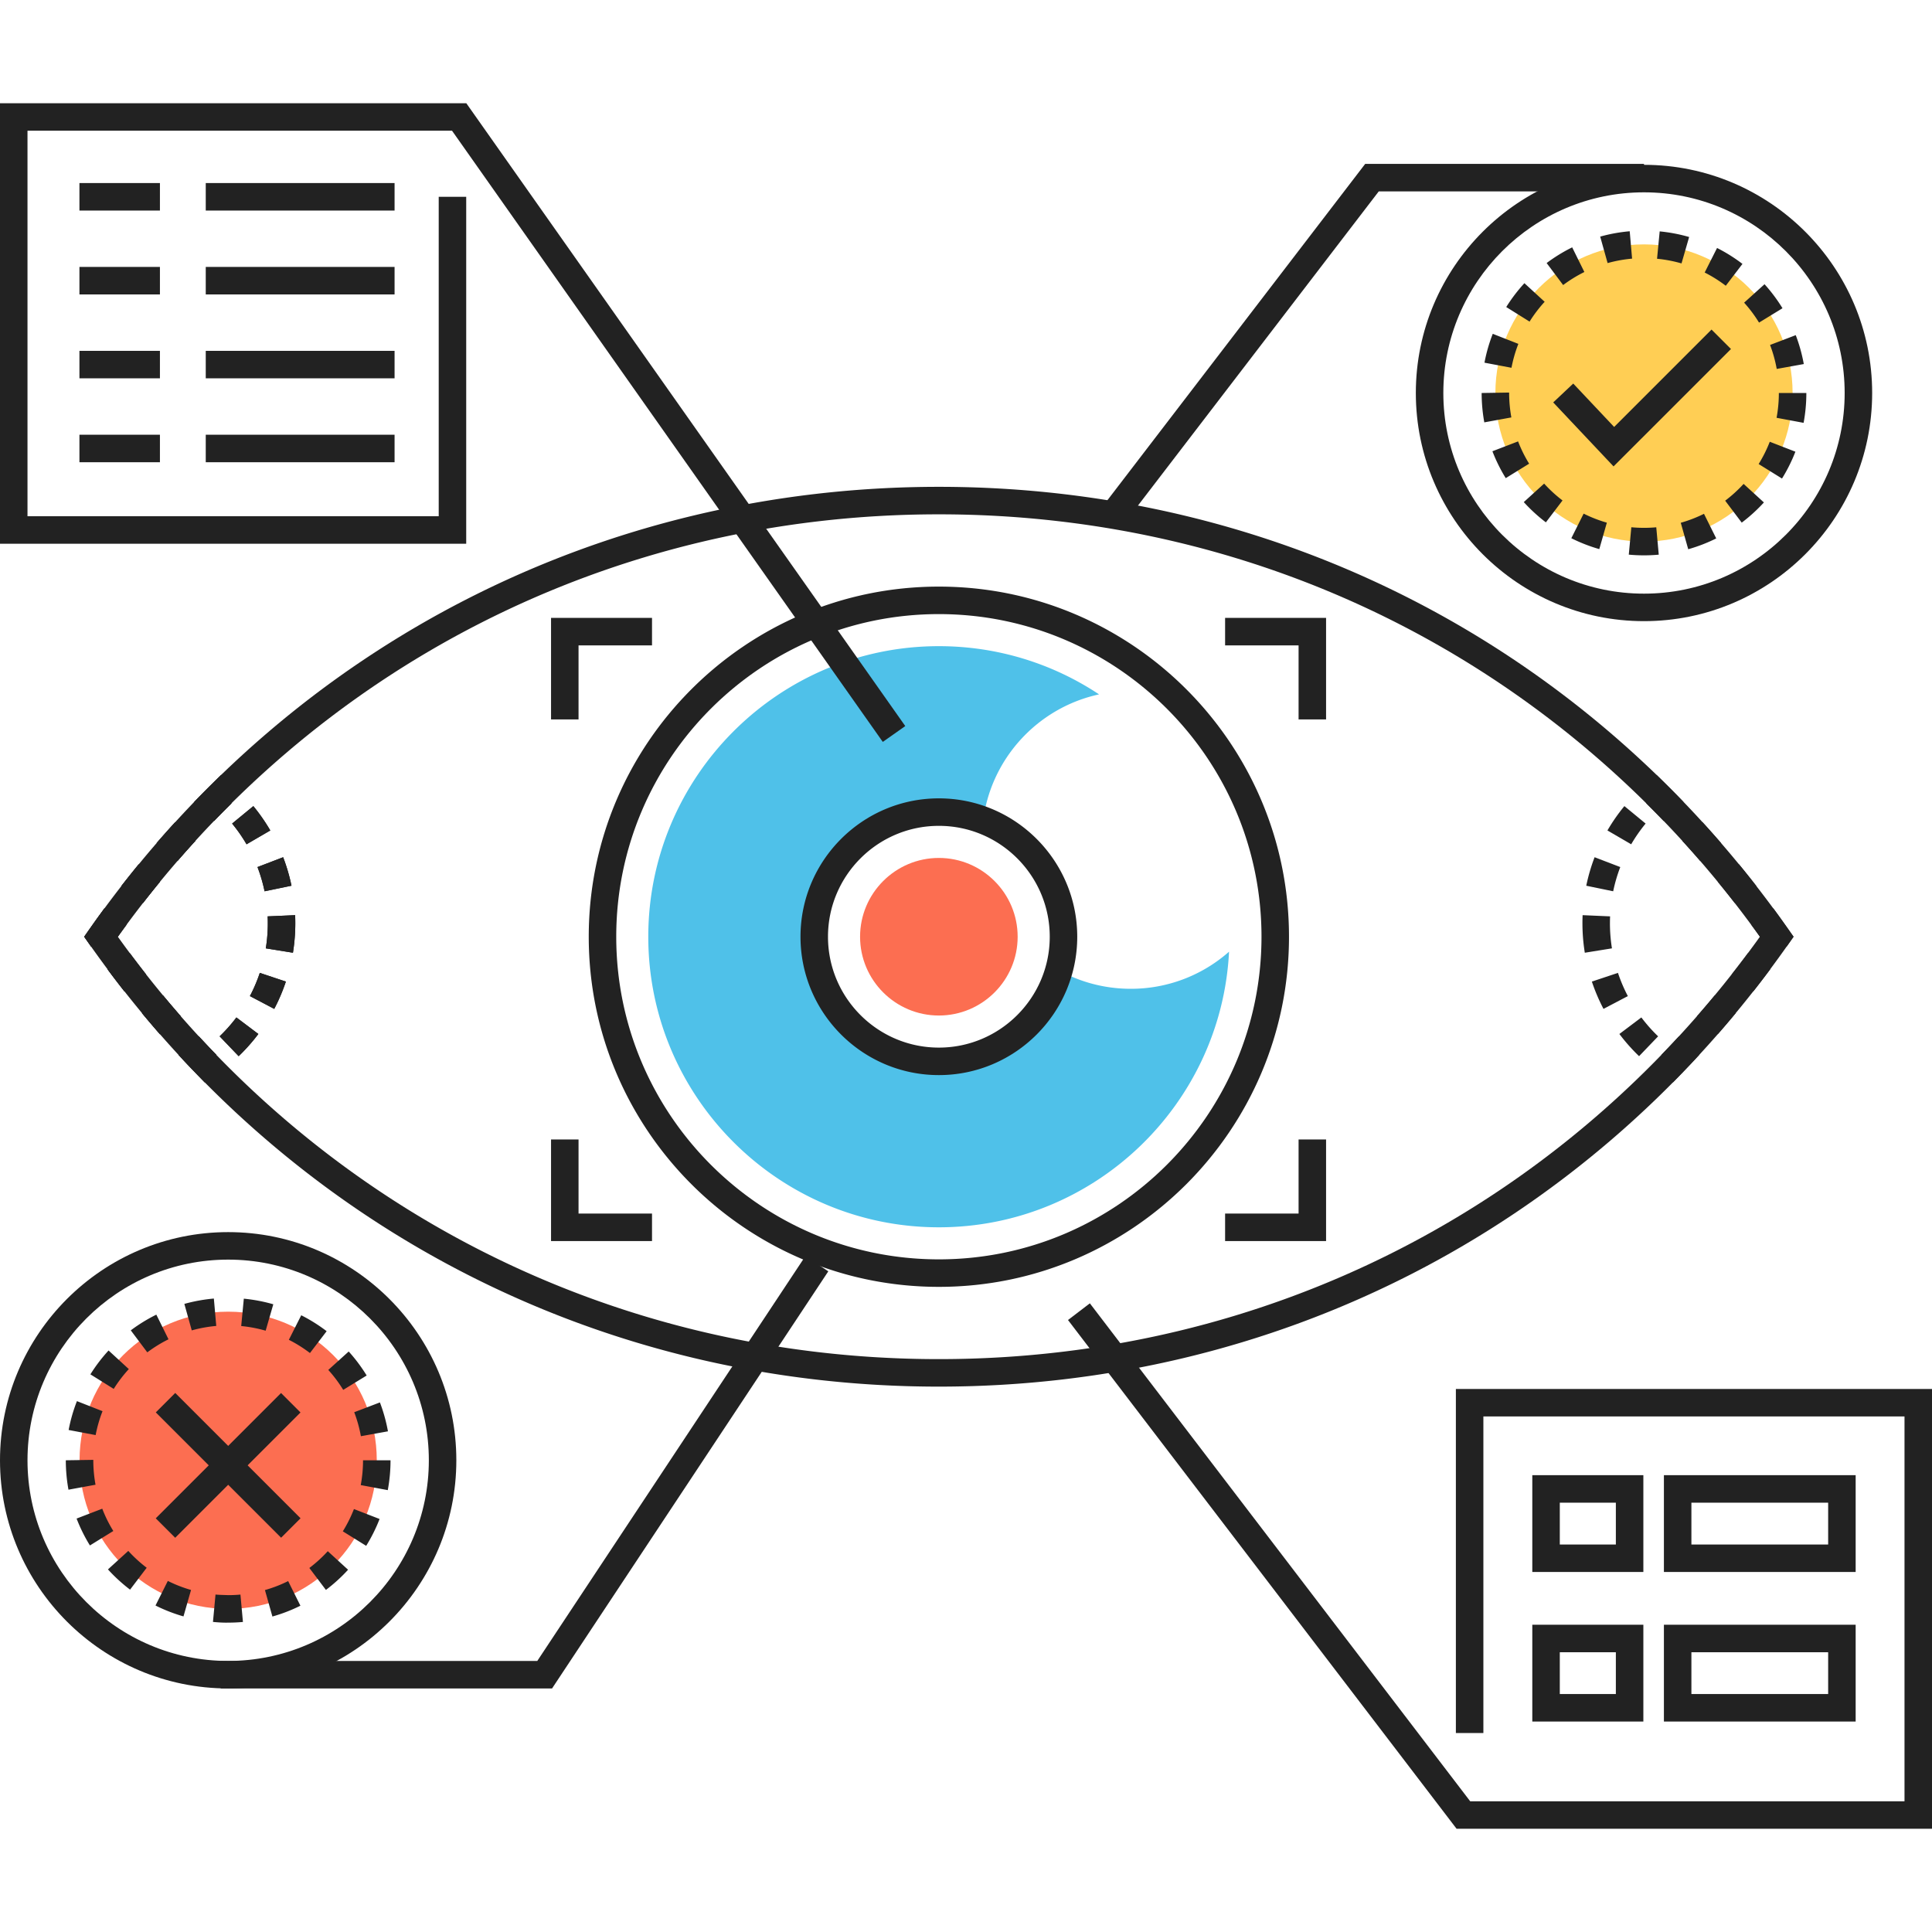 <svg id="Layer_1" version="1.1" viewBox="0 0 512 512" xml:space="preserve" xmlns="http://www.w3.org/2000/svg" enable-background="new 0 0 512 512"><path d="M473.841 246.146c-.859-1.22-1.725-2.43-2.595-3.628-52.342-72.132-133.419-113.502-222.437-113.502S78.716 170.386 26.376 242.515a287.192 287.192 0 0 0-2.597 3.632l-1.476 2.097 1.476 2.097a272.88 272.88 0 0 0 2.595 3.628c52.343 72.131 133.416 113.5 222.435 113.5s170.095-41.369 222.44-113.502a329.403 329.403 0 0 0 2.593-3.627l1.475-2.097-1.476-2.097zm-8.492 3.543c-50.957 70.219-129.882 110.493-216.54 110.493-86.656 0-165.581-40.273-216.537-110.495-.349-.479-.698-.961-1.044-1.443.346-.484.695-.966 1.044-1.446 50.957-70.22 129.882-110.494 216.537-110.494 86.658 0 165.583 40.274 216.54 110.494.349.48.695.962 1.041 1.446-.346.484-.695.965-1.041 1.445z" fill="#222222" class="fill-4a555f"></path><path d="m51.806 222.812-5.375-4.92a271.727 271.727 0 0 0-4.913 5.517l5.508 4.772a265.197 265.197 0 0 1 4.78-5.369zm9.55-9.915-2.121-2.154 2.458-2.754-3.067-2.633-2.384 2.349a276.609 276.609 0 0 0-4.756 4.806l5.247 5.06a245.688 245.688 0 0 1 4.623-4.674zm-18.963 20.778-5.636-4.621a302.699 302.699 0 0 0-4.609 5.763l5.75 4.479a284.98 284.98 0 0 1 4.495-5.621zm27.722 2.526 7.135-1.478a48.796 48.796 0 0 0-2.213-7.551l-6.803 2.607a42.151 42.151 0 0 1 1.881 6.422zm-4.778-12.454 6.296-3.667a49.184 49.184 0 0 0-4.493-6.455l-5.627 4.631a41.63 41.63 0 0 1 3.824 5.491zm-33.248 23.28 1.461-2.001-5.864-4.325-1.528 2.091a408.348 408.348 0 0 0-2.384 3.364l-1.461 2.091 1.855 2.645 3.174-2.242 2.405 1.681a429.722 429.722 0 0 1 2.342-3.304zm26.115 27.612 5.043 5.262a49.273 49.273 0 0 0 5.221-5.885l-5.821-4.384a41.916 41.916 0 0 1-4.443 5.007zm-23.867-22.117-5.845 4.351a267.518 267.518 0 0 0 4.488 5.864l5.727-4.507a274.472 274.472 0 0 1-4.37-5.708zm43.876-9.994-7.282.318a41.96 41.96 0 0 1-.491 8.477l7.193 1.162a49.277 49.277 0 0 0 .58-9.957zm-11.986 21.446 6.448 3.394a48.309 48.309 0 0 0 3.086-7.242l-6.913-2.304a41.304 41.304 0 0 1-2.621 6.152zm-13.534 10.67-5.352 4.946a277.602 277.602 0 0 0 4.787 5.054l2.123 2.186 2.899-1.957-2.104-3.062 2.311-2.244a276.708 276.708 0 0 1-4.664-4.923zm-9.47-10.822-5.608 4.656c1.58 1.9 3.174 3.773 4.789 5.619l5.484-4.799a286.84 286.84 0 0 1-4.665-5.476zM248.809 155.457c-51.163 0-92.785 41.624-92.785 92.787 0 51.163 41.622 92.787 92.785 92.787s92.788-41.624 92.788-92.787c0-51.164-41.625-92.787-92.788-92.787zm0 178.286c-47.145 0-85.498-38.354-85.498-85.499 0-47.145 38.353-85.5 85.498-85.5s85.501 38.355 85.501 85.5c-.001 47.144-38.357 85.499-85.501 85.499z" fill="#222222" class="fill-4a555f"></path><path d="M299.671 262.041c-7.239 0-14.016-1.943-19.846-5.344-3.717 13.676-16.226 23.732-31.068 23.732-17.781 0-32.186-14.405-32.186-32.186s14.405-32.186 32.186-32.186c4.13 0 8.065.778 11.684 2.186 1.846-16.955 14.429-30.68 30.825-34.226-12.194-8.089-26.793-12.777-42.461-12.777-42.461 0-77.003 34.542-77.003 77.003s34.542 77.003 77.003 77.003c41.125 0 74.841-32.429 76.906-73.043a39.204 39.204 0 0 1-26.04 9.838z" fill="#4fc1e9" class="fill-71cce0"></path><path d="m119.795 34.644 114.152 161.97 5.959-4.198-116.33-165.059H0v116.741h123.55V52.153h-7.287v84.657H7.287V34.644z" fill="#222222" class="fill-4a555f"></path><path d="M21.051 48.509h21.331v7.288H21.051zM54.527 48.509h50.039v7.288H54.527zM21.051 70.743h21.331v7.287H21.051zM54.527 70.743h50.039v7.287H54.527zM21.051 92.976h21.331v7.287H21.051zM54.527 92.976h50.039v7.287H54.527zM21.051 115.209h21.331v7.287H21.051zM54.527 115.209h50.039v7.287H54.527zM385.823 368.087v91.188h7.288v-83.9h111.602v101.981H389.615L288.823 345.395l-5.793 4.424 102.979 134.824H512V368.087z" fill="#222222" class="fill-4a555f"></path><path d="M406.075 430.572v25.654h29.432v-25.654h-29.432zm22.144 18.366h-14.857v-11.079h14.857v11.079zM440.953 430.572v25.654h50.815v-25.654h-50.815zm43.527 18.366h-36.24v-11.079h36.24v11.079zM406.075 390.94v25.654h29.432V390.94h-29.432zm22.144 18.367h-14.857v-11.08h14.857v11.08zM440.953 390.94v25.654h50.815V390.94h-50.815zm43.527 18.367h-36.24v-11.08h36.24v11.08zM51.806 222.812l-5.375-4.92a271.727 271.727 0 0 0-4.913 5.517l5.508 4.772a265.197 265.197 0 0 1 4.78-5.369zm-9.413 10.863-5.636-4.621a302.699 302.699 0 0 0-4.609 5.763l5.75 4.479a284.98 284.98 0 0 1 4.495-5.621zm-10.304 13.352 1.461-2.001-5.864-4.325-1.528 2.091a408.348 408.348 0 0 0-2.384 3.364l-1.461 2.091 1.855 2.645 3.174-2.242 2.405 1.681a429.722 429.722 0 0 1 2.342-3.304zm29.267-34.13-2.121-2.154 2.458-2.754-3.067-2.633-2.384 2.349a276.609 276.609 0 0 0-4.756 4.806l5.247 5.06a245.688 245.688 0 0 1 4.623-4.674zm8.759 23.304 7.135-1.478a48.796 48.796 0 0 0-2.213-7.551l-6.803 2.607a42.151 42.151 0 0 1 1.881 6.422zm-4.778-12.454 6.296-3.667a49.184 49.184 0 0 0-4.493-6.455l-5.627 4.631a41.63 41.63 0 0 1 3.824 5.491zm-7.133 50.892 5.043 5.262a49.273 49.273 0 0 0 5.221-5.885l-5.821-4.384a41.916 41.916 0 0 1-4.443 5.007zm8.023-10.665 6.448 3.394a48.309 48.309 0 0 0 3.086-7.242l-6.913-2.304a41.304 41.304 0 0 1-2.621 6.152zm11.986-21.446-7.282.318a41.96 41.96 0 0 1-.491 8.477l7.193 1.162a49.277 49.277 0 0 0 .58-9.957zm-43.876 9.994-5.845 4.351a267.518 267.518 0 0 0 4.488 5.864l5.727-4.507a274.472 274.472 0 0 1-4.37-5.708zm18.356 22.122-5.352 4.946a277.602 277.602 0 0 0 4.787 5.054l2.123 2.186 2.899-1.957-2.104-3.062 2.311-2.244a276.708 276.708 0 0 1-4.664-4.923zm-9.47-10.822-5.608 4.656c1.58 1.9 3.174 3.773 4.789 5.619l5.484-4.799a286.84 286.84 0 0 1-4.665-5.476zM436.107 218.254l-5.627-4.631a48.956 48.956 0 0 0-4.493 6.455l6.296 3.667a41.601 41.601 0 0 1 3.824-5.491zm.154-5.36a265.138 265.138 0 0 1 4.623 4.678l5.247-5.06a276.198 276.198 0 0 0-4.751-4.803l-2.384-2.354-3.058 2.624 2.446 2.765-2.123 2.15zm-6.872 16.886-6.803-2.607a48.424 48.424 0 0 0-2.211 7.554l7.135 1.471a41.62 41.62 0 0 1 1.879-6.418zm21.202-1.598 5.508-4.773a271.665 271.665 0 0 0-4.913-5.516l-5.375 4.92a265.197 265.197 0 0 1 4.78 5.369zm9.133 11.114 5.75-4.479a296.523 296.523 0 0 0-4.609-5.763l-5.636 4.621a284.98 284.98 0 0 1 4.495 5.621zm-33.073 5.352c0-.604.014-1.205.04-1.804l-7.282-.318a49.277 49.277 0 0 0 .581 9.959l7.193-1.162a41.857 41.857 0 0 1-.532-6.675zm2.123 13.174-6.913 2.304a48.878 48.878 0 0 0 3.082 7.24l6.452-3.39a41.385 41.385 0 0 1-2.621-6.154zm30.141.406 5.727 4.507a274.691 274.691 0 0 0 4.488-5.864l-5.845-4.353a273.58 273.58 0 0 1-4.37 5.71zm14.931-12.077a465.348 465.348 0 0 0-2.588-3.644l-1.314-1.797-5.878 4.305 1.281 1.753c.845 1.18 1.687 2.361 2.531 3.566l2.403-1.684 3.174 2.24 1.857-2.648-1.466-2.091zm-24.116 23.146 5.484 4.799a294.696 294.696 0 0 0 4.79-5.619l-5.608-4.656a276.389 276.389 0 0 1-4.666 5.476zm-9.467 10.271 2.313 2.245-2.104 3.06 2.892 1.962 2.128-2.193a280.548 280.548 0 0 0 4.787-5.054l-5.352-4.946a280.788 280.788 0 0 1-4.664 4.926zm-5.288-9.937-5.821 4.384a49.095 49.095 0 0 0 5.217 5.883l5.048-5.257a41.662 41.662 0 0 1-4.444-5.01zM361.786 43.437l-69.69 90.924 5.784 4.434 67.503-88.071h70.292v-7.287z" fill="#222222" class="fill-4a555f"></path><path d="M435.675 43.68c-33.341 0-60.465 27.125-60.465 60.466s27.124 60.466 60.465 60.466 60.467-27.125 60.467-60.466-27.126-60.466-60.467-60.466zm0 113.644c-29.323 0-53.177-23.856-53.177-53.178s23.855-53.178 53.177-53.178 53.179 23.856 53.179 53.178-23.856 53.178-53.179 53.178z" fill="#222222" class="fill-4a555f"></path><circle cx="435.676" cy="104.145" r="39.382" fill="#ffce54" class="fill-ffd452"></circle><path d="m409.211 128.16-5.394 4.901a43.447 43.447 0 0 0 5.859 5.366l4.408-5.802a36.197 36.197 0 0 1-4.873-4.465zm.14-48.184-5.366-4.929a43.446 43.446 0 0 0-4.816 6.321l6.182 3.862a35.988 35.988 0 0 1 4-5.254zm-6.97 11.153-6.784-2.662a42.656 42.656 0 0 0-2.197 7.648l7.159 1.35a35.493 35.493 0 0 1 1.822-6.336zm68.469 6.642 7.174-1.293a42.949 42.949 0 0 0-2.133-7.661l-6.808 2.598a35.577 35.577 0 0 1 1.767 6.356zm-68.542 19.202-6.803 2.614a42.992 42.992 0 0 0 3.532 7.126l6.201-3.831a35.358 35.358 0 0 1-2.93-5.909zm45.332-54.165a43.09 43.09 0 0 0-7.807-1.489l-.697 7.254c2.192.211 4.374.626 6.483 1.235l2.021-7zm24.74 18.878a43.193 43.193 0 0 0-4.761-6.363l-5.409 4.884a35.781 35.781 0 0 1 3.954 5.286l6.216-3.807zm-10.609-11.748a42.99 42.99 0 0 0-6.732-4.222l-3.283 6.504a36.04 36.04 0 0 1 5.594 3.509l4.421-5.791zm-61.833 34.093-7.287.117c.002 2.618.24 5.237.704 7.783l7.169-1.31a36.626 36.626 0 0 1-.586-6.59zm57.25 28.655 4.389 5.816a43.3 43.3 0 0 0 5.876-5.349l-5.38-4.915a35.999 35.999 0 0 1-4.885 4.448zM416.645 65.55a43.155 43.155 0 0 0-6.77 4.162l4.374 5.831a36.036 36.036 0 0 1 5.622-3.46l-3.226-6.533zm54.769 38.595c0 2.216-.204 4.428-.605 6.574l7.164 1.338c.484-2.587.728-5.248.728-7.912h-7.287zM445.42 138.54l1.978 7.012a42.628 42.628 0 0 0 7.42-2.866l-3.245-6.523a35.604 35.604 0 0 1-6.153 2.377zm20.638-15.564 6.191 3.843a42.967 42.967 0 0 0 3.551-7.114l-6.794-2.636a35.813 35.813 0 0 1-2.948 5.907zm-49.641 19.657a43.16 43.16 0 0 0 7.413 2.887l2.002-7.008a35.623 35.623 0 0 1-6.151-2.396l-3.264 6.517zm15.474-81.348a42.986 42.986 0 0 0-7.823 1.418l1.964 7.019a35.551 35.551 0 0 1 6.49-1.179l-.631-7.258zm.427 78.443-.673 7.256a43.187 43.187 0 0 0 7.942.01l-.659-7.256a36.582 36.582 0 0 1-6.61-.01zM146.031 163.743v26.918h7.288V171.03h19.473v-7.287zM153.319 321.602v-19.631h-7.288v26.918h26.761v-7.287zM324.664 163.743v7.287h19.473v19.631h7.288v-26.918zM344.137 301.971v19.631h-19.473v7.287h26.761v-26.918zM248.809 211.573c-20.22 0-36.669 16.45-36.669 36.67 0 20.219 16.449 36.669 36.669 36.669s36.672-16.45 36.672-36.669c-.001-20.22-16.452-36.67-36.672-36.67zm0 66.052c-16.202 0-29.382-13.181-29.382-29.382 0-16.202 13.18-29.383 29.382-29.383s29.384 13.181 29.384 29.383c0 16.201-13.182 29.382-29.384 29.382z" fill="#222222" class="fill-4a555f"></path><path d="M248.809 227.363c-11.512 0-20.88 9.368-20.88 20.881s9.368 20.88 20.88 20.88c11.512 0 20.88-9.367 20.88-20.88 0-11.514-9.368-20.881-20.88-20.881z" fill="#fc6e51" class="fill-f58e6f"></path><path d="m453.573 87.337-25.809 25.81-10.841-11.501-5.304 4.999 15.988 16.96 31.118-31.115zM60.467 326.523C27.126 326.523 0 353.648 0 386.989s27.126 60.467 60.467 60.467 60.467-27.126 60.467-60.467c0-33.341-27.126-60.466-60.467-60.466zm0 113.645c-29.323 0-53.18-23.856-53.18-53.179s23.857-53.178 53.18-53.178 53.18 23.856 53.18 53.178c0 29.323-23.857 53.179-53.18 53.179z" fill="#222222" class="fill-4a555f"></path><circle cx="60.467" cy="386.99" r="39.382" fill="#fc6e51" class="fill-f58e6f"></circle><path d="m27.171 373.976-6.784-2.662a42.573 42.573 0 0 0-2.197 7.648l7.159 1.35a35.352 35.352 0 0 1 1.822-6.336zm6.967-11.154-5.366-4.929a43.322 43.322 0 0 0-4.816 6.323l6.182 3.859a36.087 36.087 0 0 1 4-5.253zm-9.41 24.057-7.287.11c0 2.623.237 5.245.704 7.794l7.169-1.314a36.185 36.185 0 0 1-.586-6.59zM27.1 399.82l-6.803 2.614a42.992 42.992 0 0 0 3.532 7.126l6.201-3.831a35.358 35.358 0 0 1-2.93-5.909zm45.327-54.171a42.806 42.806 0 0 0-7.812-1.487l-.693 7.254c2.194.21 4.374.625 6.479 1.234l2.026-7.001zm14.139 7.13a43.085 43.085 0 0 0-6.734-4.221l-3.283 6.505a35.821 35.821 0 0 1 5.591 3.507l4.426-5.791zm9.073 27.83 7.173-1.293a43.03 43.03 0 0 0-2.132-7.661l-6.808 2.597a35.504 35.504 0 0 1 1.767 6.357zm1.533-16.085a43.193 43.193 0 0 0-4.761-6.363l-5.409 4.884a35.737 35.737 0 0 1 3.954 5.287l6.216-3.808zM34 411.006l-5.39 4.903a43.537 43.537 0 0 0 5.857 5.364l4.408-5.802A36.512 36.512 0 0 1 34 411.006zm36.212 10.378 1.978 7.012a42.751 42.751 0 0 0 7.423-2.866l-3.25-6.524a35.365 35.365 0 0 1-6.151 2.378zm20.638-15.565 6.191 3.843a42.967 42.967 0 0 0 3.551-7.114l-6.794-2.635a35.803 35.803 0 0 1-2.948 5.906zm-8.87 9.712 4.389 5.816a43.306 43.306 0 0 0 5.876-5.349l-5.38-4.915a36.064 36.064 0 0 1-4.885 4.448zm14.226-28.542a35.89 35.89 0 0 1-.605 6.574l7.164 1.338a43.13 43.13 0 0 0 .728-7.912h-7.287zm-54.994 38.489a43.16 43.16 0 0 0 7.413 2.887l2.002-7.008a35.623 35.623 0 0 1-6.151-2.396l-3.264 6.517zm.218-77.084a43.057 43.057 0 0 0-6.77 4.164l4.374 5.829a35.84 35.84 0 0 1 5.622-3.46l-3.226-6.533zm15.246-4.266a43.109 43.109 0 0 0-7.821 1.42l1.964 7.019a35.667 35.667 0 0 1 6.492-1.18l-.635-7.259zm3.826 78.6c-1.177-.045-2.268-.051-3.39-.156l-.674 7.257c1.347.125 2.761.222 4.066.186 1.288 0 2.593-.06 3.876-.176l-.66-7.257a35.515 35.515 0 0 1-3.218.146z" fill="#222222" class="fill-4a555f"></path><path transform="rotate(-45.001 60.472 388.353)" d="M36.986 384.692h46.962v7.287H36.986z" fill="#222222" class="fill-4a555f"></path><path transform="rotate(-45.001 60.46 388.333)" d="M56.824 364.855h7.287v46.962h-7.287z" fill="#222222" class="fill-4a555f"></path><path d="m213.432 332.891-71.047 107.277H58.481v7.288H146.3l73.21-110.541z" fill="#222222" class="fill-4a555f"></path></svg>